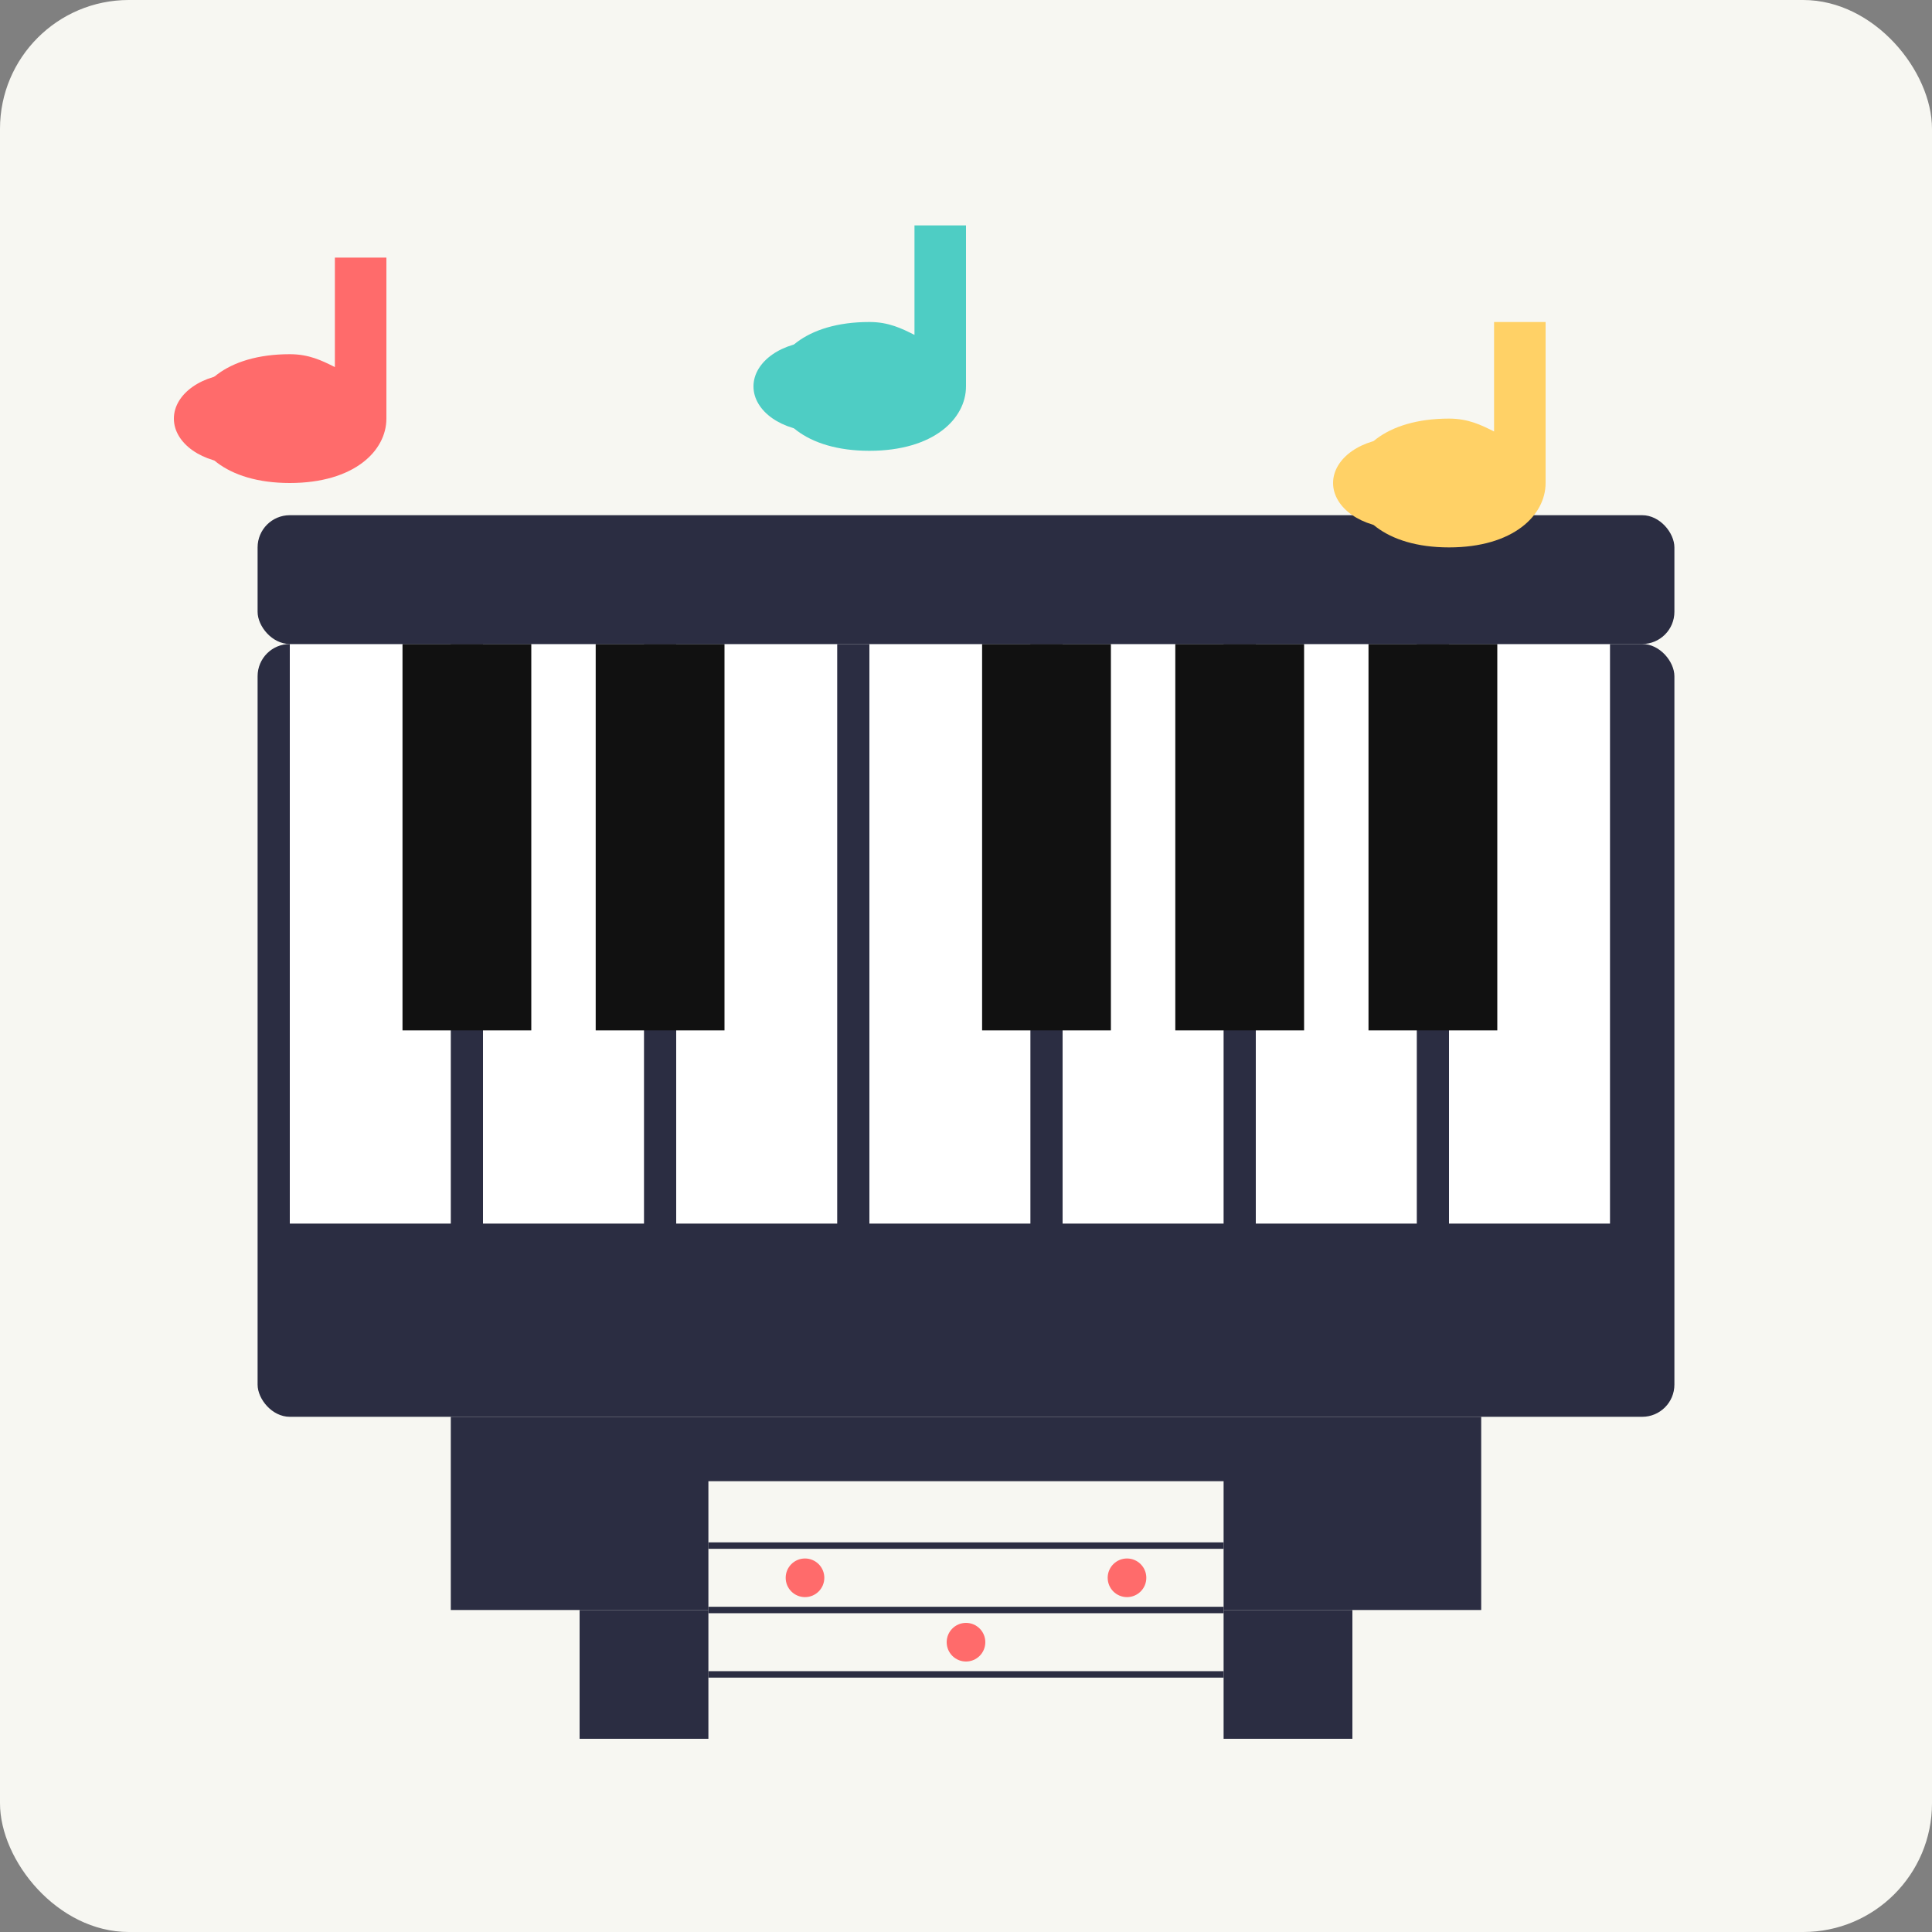 <svg width="300" height="300" viewBox="0 0 300 300" fill="none" xmlns="http://www.w3.org/2000/svg">
  <rect x="0" y="0" width="300" height="300" fill="#808080" stroke="none"/>
  <style>
    @keyframes press {
      0%, 100% { transform: translateY(0); }
      50% { transform: translateY(2px); }
    }
    .key-c { animation: press 3s ease-in-out infinite; }
    .key-d { animation: press 4s ease-in-out infinite; }
    .key-e { animation: press 5s ease-in-out infinite; }
    .key-f { animation: press 4.5s ease-in-out infinite; }
    .key-g { animation: press 3.5s ease-in-out infinite; }
    .key-a { animation: press 5.5s ease-in-out infinite; }
    .key-b { animation: press 4.2s ease-in-out infinite; }
  </style>

  <!-- Background -->
  <rect width="300" height="300" rx="20" fill="#f7f7f2"/>
  
  <!-- Piano Body -->
  <rect x="40" y="100" width="220" height="120" rx="5" fill="#2B2D42"/>
  
  <!-- White Keys -->
  <rect x="45" y="100" width="25" height="90" fill="#FFFFFF" class="key-c"/>
  <rect x="75" y="100" width="25" height="90" fill="#FFFFFF" class="key-d"/>
  <rect x="105" y="100" width="25" height="90" fill="#FFFFFF" class="key-e"/>
  <rect x="135" y="100" width="25" height="90" fill="#FFFFFF" class="key-f"/>
  <rect x="165" y="100" width="25" height="90" fill="#FFFFFF" class="key-g"/>
  <rect x="195" y="100" width="25" height="90" fill="#FFFFFF" class="key-a"/>
  <rect x="225" y="100" width="25" height="90" fill="#FFFFFF" class="key-b"/>
  
  <!-- Black Keys -->
  <rect x="62.5" y="100" width="20" height="60" fill="#111111"/>
  <rect x="92.5" y="100" width="20" height="60" fill="#111111"/>
  <rect x="152.5" y="100" width="20" height="60" fill="#111111"/>
  <rect x="182.5" y="100" width="20" height="60" fill="#111111"/>
  <rect x="212.5" y="100" width="20" height="60" fill="#111111"/>
  
  <!-- Piano Upper Part -->
  <rect x="40" y="80" width="220" height="20" rx="5" fill="#2B2D42"/>
  
  <!-- Music Notes -->
  <g transform="translate(60, 40)">
    <path d="M0,0 C0,0 0,20 0,25 C0,30 -5,35 -15,35 C-25,35 -30,30 -30,25 C-30,20 -25,15 -15,15 C-12,15 -10,16 -8,17 V0 L0,0 Z" fill="#FF6B6B"/>
    <ellipse cx="-23" cy="25" rx="10" ry="7" fill="#FF6B6B"/>
  </g>
  
  <g transform="translate(150, 35)">
    <path d="M0,0 C0,0 0,20 0,25 C0,30 -5,35 -15,35 C-25,35 -30,30 -30,25 C-30,20 -25,15 -15,15 C-12,15 -10,16 -8,17 V0 L0,0 Z" fill="#4ECDC4"/>
    <ellipse cx="-23" cy="25" rx="10" ry="7" fill="#4ECDC4"/>
  </g>
  
  <g transform="translate(240, 50)">
    <path d="M0,0 C0,0 0,20 0,25 C0,30 -5,35 -15,35 C-25,35 -30,30 -30,25 C-30,20 -25,15 -15,15 C-12,15 -10,16 -8,17 V0 L0,0 Z" fill="#FFD166"/>
    <ellipse cx="-23" cy="25" rx="10" ry="7" fill="#FFD166"/>
  </g>
  
  <!-- Piano Base -->
  <rect x="70" y="220" width="160" height="30" fill="#2B2D42"/>
  <rect x="90" y="250" width="120" height="20" fill="#2B2D42"/>
  
  <!-- Sheet Music -->
  <rect x="110" y="230" width="80" height="40" fill="#F7F7F2"/>
  <line x1="110" y1="240" x2="190" y2="240" stroke="#2B2D42" stroke-width="1"/>
  <line x1="110" y1="250" x2="190" y2="250" stroke="#2B2D42" stroke-width="1"/>
  <line x1="110" y1="260" x2="190" y2="260" stroke="#2B2D42" stroke-width="1"/>
  <circle cx="125" cy="245" r="3" fill="#FF6B6B"/>
  <circle cx="150" cy="255" r="3" fill="#FF6B6B"/>
  <circle cx="175" cy="245" r="3" fill="#FF6B6B"/>
</svg>
